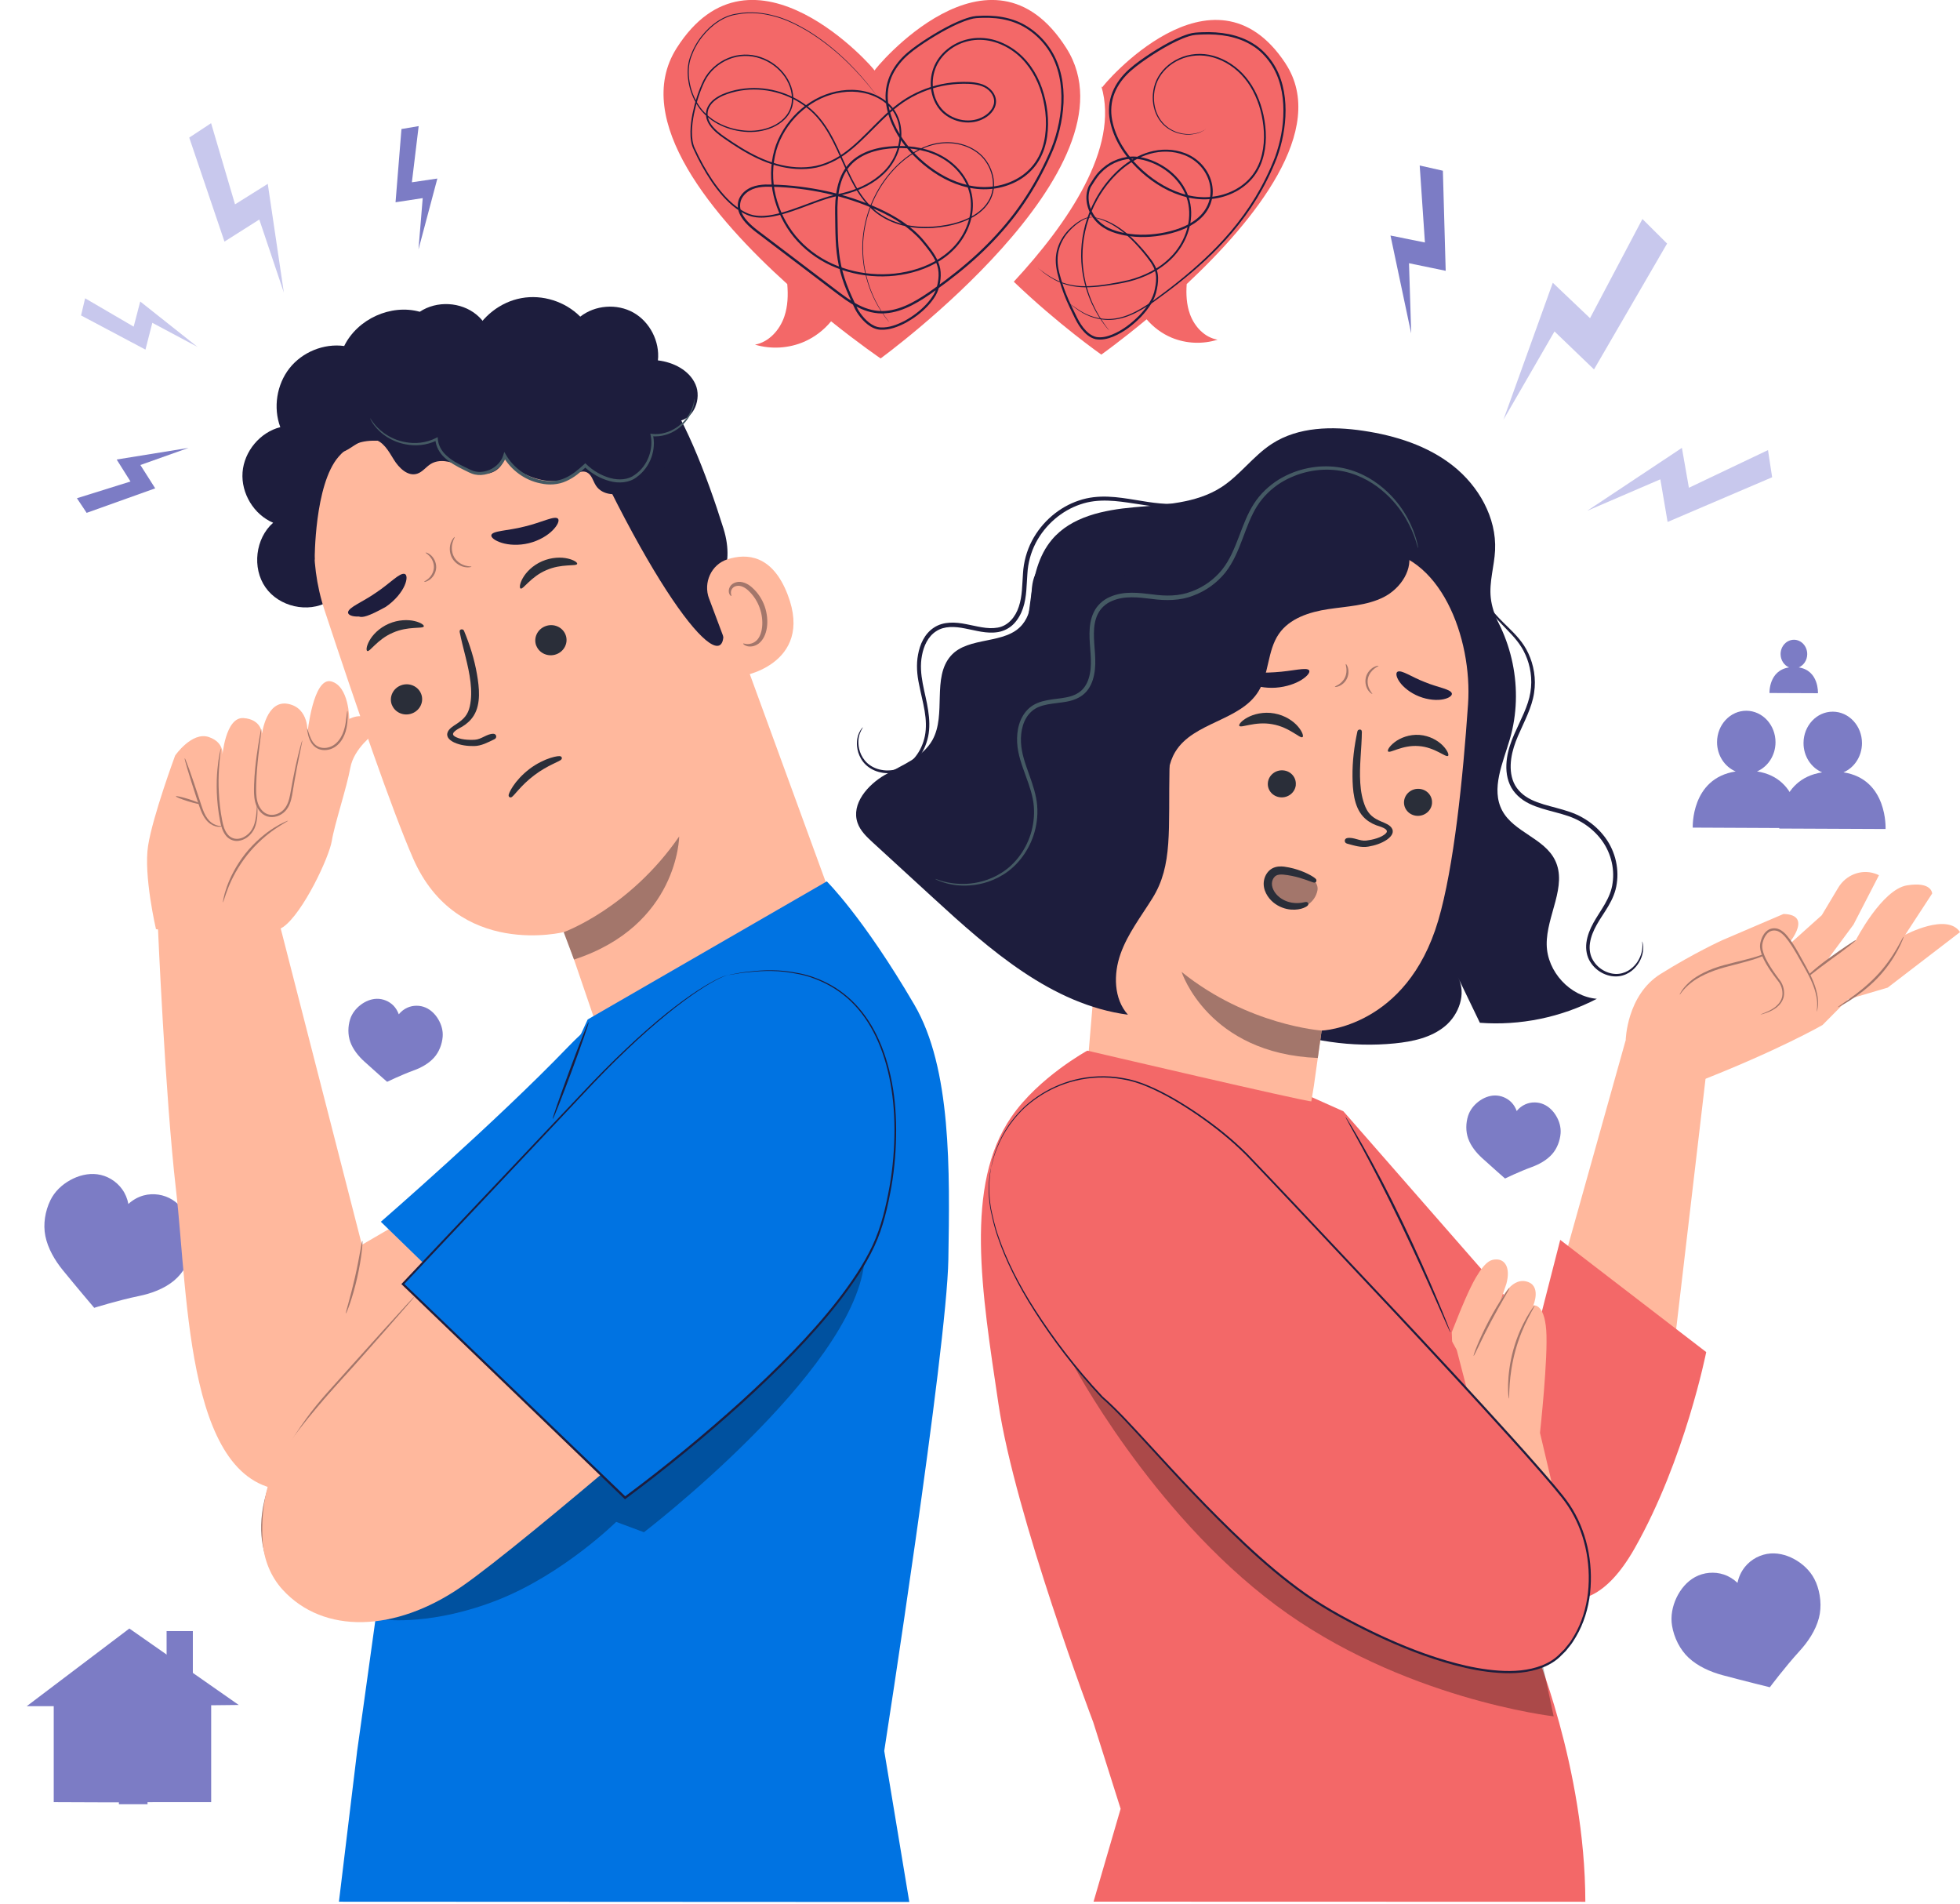 <svg xmlns="http://www.w3.org/2000/svg" width="104" height="101" viewBox="0 0 104 101" fill="none"><g clip-path="url(#clip0_310_3083)"><path d="M87.149 11.618L84.369 16.879L82.393 15L79.773 22.269L82.483 17.582L84.58 19.597L88.458 12.921L87.149 11.618Z" fill="#C8C8ED"></path><path d="M93.812 23.877L89.615 25.876L89.244 23.759L84.215 27.1L88.1 25.427L88.485 27.689L94.032 25.318L93.812 23.877Z" fill="#C8C8ED"></path><path d="M75.331 8.779L75.608 12.863L73.781 12.495L74.879 17.686L74.764 13.964L76.71 14.366L76.561 9.057L75.331 8.779Z" fill="#7C7CC5"></path><path d="M11.201 6.535L12.471 10.841L14.208 9.753L15.061 15.518L13.759 11.646L11.911 12.816L10.041 7.299L11.201 6.535Z" fill="#C8C8ED"></path><path d="M4.516 15.824L7.093 17.328L7.441 15.995L10.476 18.401L8.083 17.124L7.718 18.547L4.301 16.733L4.516 15.824Z" fill="#C8C8ED"></path><path d="M22.215 6.69L21.855 9.67L23.207 9.471L22.205 13.233L22.43 10.51L20.988 10.73L21.302 6.845L22.215 6.69Z" fill="#7C7CC5"></path><path d="M4.082 26.431L6.924 25.543L6.191 24.377L10.002 23.761L7.449 24.668L8.235 25.906L4.598 27.206L4.082 26.431Z" fill="#7C7CC5"></path><path d="M10.211 66.294C10.325 65.796 10.252 65.267 10.062 64.795C9.874 64.332 9.567 63.909 9.145 63.645C8.698 63.365 8.134 63.279 7.625 63.416C7.323 63.497 7.043 63.657 6.812 63.869C6.759 63.587 6.647 63.316 6.479 63.085C6.17 62.655 5.682 62.361 5.159 62.294C4.669 62.231 4.164 62.361 3.729 62.602C3.284 62.847 2.897 63.212 2.675 63.67C2.395 64.244 2.28 64.941 2.406 65.567C2.539 66.229 2.908 66.858 3.332 67.379C4.045 68.256 4.999 69.378 4.999 69.378C4.999 69.378 6.278 68.977 7.38 68.751C8.036 68.617 8.716 68.364 9.232 67.936C9.723 67.529 10.066 66.916 10.211 66.294Z" fill="#7C7CC5"></path><path d="M96.351 83.931C96.156 83.46 95.792 83.073 95.363 82.802C94.944 82.537 94.449 82.377 93.954 82.409C93.429 82.446 92.922 82.708 92.59 83.12C92.391 83.365 92.255 83.659 92.194 83.969C91.987 83.772 91.74 83.617 91.469 83.527C90.969 83.36 90.403 83.411 89.94 83.663C89.505 83.901 89.172 84.304 88.957 84.755C88.739 85.215 88.636 85.741 88.721 86.243C88.826 86.872 89.136 87.506 89.601 87.941C90.092 88.399 90.756 88.692 91.403 88.866C92.489 89.157 93.91 89.507 93.91 89.507C93.91 89.507 94.717 88.429 95.48 87.594C95.934 87.099 96.34 86.493 96.512 85.84C96.674 85.222 96.599 84.519 96.354 83.929L96.351 83.931Z" fill="#7C7CC5"></path><path d="M82.807 60.124C82.832 59.805 82.741 59.483 82.578 59.208C82.42 58.937 82.191 58.706 81.904 58.581C81.602 58.449 81.244 58.449 80.941 58.581C80.76 58.66 80.602 58.784 80.478 58.937C80.419 58.768 80.325 58.611 80.201 58.481C79.969 58.243 79.639 58.107 79.309 58.114C79 58.12 78.7 58.248 78.452 58.437C78.2 58.629 77.994 58.893 77.897 59.199C77.776 59.58 77.769 60.022 77.904 60.399C78.046 60.797 78.333 61.153 78.645 61.436C79.167 61.914 79.859 62.518 79.859 62.518C79.859 62.518 80.616 62.151 81.278 61.91C81.672 61.766 82.071 61.547 82.351 61.232C82.617 60.936 82.775 60.522 82.807 60.124Z" fill="#7C7CC5"></path><path d="M23.489 54.995C23.514 54.676 23.422 54.354 23.259 54.079C23.101 53.808 22.872 53.577 22.586 53.452C22.283 53.32 21.926 53.32 21.623 53.452C21.442 53.531 21.284 53.656 21.16 53.808C21.1 53.639 21.006 53.482 20.883 53.352C20.651 53.114 20.321 52.978 19.991 52.985C19.682 52.992 19.381 53.119 19.134 53.309C18.882 53.501 18.675 53.764 18.579 54.07C18.458 54.451 18.451 54.893 18.586 55.27C18.728 55.668 19.015 56.025 19.326 56.307C19.849 56.786 20.541 57.389 20.541 57.389C20.541 57.389 21.297 57.022 21.96 56.781C22.354 56.638 22.753 56.418 23.033 56.103C23.299 55.807 23.457 55.393 23.489 54.995Z" fill="#7C7CC5"></path><path d="M6.864 86.391L1.418 90.511H2.851V95.6L5.883 95.612L8.274 95.6H11.205V90.462L12.667 90.446L6.864 86.391Z" fill="#7C7CC5"></path><path d="M10.233 86.527H8.84V89.505H10.233V86.527Z" fill="#7C7CC5"></path><path d="M7.828 92.949H6.309V95.712H7.828V92.949Z" fill="#7C7CC5"></path><path d="M93.225 40.925C93.798 40.682 94.206 40.085 94.211 39.382C94.215 38.461 93.523 37.709 92.666 37.704C91.811 37.7 91.112 38.445 91.109 39.365C91.107 40.076 91.517 40.679 92.097 40.925C89.711 41.288 89.819 43.904 89.819 43.904L95.462 43.93C95.462 43.93 95.591 41.283 93.225 40.922V40.925Z" fill="#7C7CC5"></path><path d="M97.813 40.973C98.386 40.73 98.794 40.133 98.799 39.43C98.803 38.51 98.111 37.758 97.254 37.753C96.399 37.748 95.7 38.493 95.697 39.414C95.695 40.124 96.105 40.728 96.685 40.973C94.299 41.337 94.407 43.953 94.407 43.953L100.05 43.978C100.05 43.978 100.178 41.332 97.813 40.971V40.973Z" fill="#7C7CC5"></path><path d="M95.445 35.405C95.706 35.294 95.892 35.023 95.894 34.702C95.894 34.281 95.58 33.94 95.191 33.938C94.801 33.938 94.482 34.276 94.48 34.695C94.48 35.019 94.666 35.294 94.929 35.405C93.843 35.569 93.891 36.763 93.891 36.763L96.463 36.774C96.463 36.774 96.522 35.569 95.443 35.405H95.445Z" fill="#7C7CC5"></path><path d="M56.584 2.556C52.553 -3.806 46.366 3.701 46.405 3.741C46.444 3.701 39.935 -3.808 35.901 2.556C33.478 6.38 37.877 11.551 41.773 15.07C41.823 15.653 41.805 16.243 41.617 16.793C41.374 17.508 40.799 18.149 40.061 18.283C40.92 18.54 41.869 18.482 42.692 18.119C43.235 17.878 43.719 17.506 44.099 17.045C45.624 18.265 46.726 19.014 46.726 19.014C46.726 19.014 60.616 8.918 56.584 2.556Z" fill="#F36868"></path><path d="M47.159 17.064C47.159 17.064 47.127 17.025 47.065 16.948C47.001 16.872 46.914 16.752 46.802 16.587C46.584 16.259 46.279 15.748 46.045 15.007C45.814 14.274 45.651 13.3 45.837 12.178C46.018 11.068 46.547 9.8 47.599 8.766C48.122 8.259 48.787 7.803 49.584 7.62C49.981 7.53 50.407 7.516 50.827 7.597C51.244 7.678 51.661 7.859 52 8.153C52.342 8.449 52.587 8.863 52.692 9.323C52.8 9.781 52.747 10.297 52.484 10.718C52.229 11.142 51.81 11.449 51.354 11.655C50.895 11.866 50.393 11.986 49.88 12.055C48.86 12.187 47.723 12.083 46.767 11.484C46.291 11.19 45.896 10.76 45.578 10.283C45.257 9.804 45.009 9.272 44.766 8.736C44.523 8.199 44.289 7.646 43.987 7.123C43.687 6.603 43.318 6.103 42.83 5.728C41.871 4.962 40.553 4.594 39.281 4.81C38.965 4.863 38.651 4.953 38.353 5.08C38.064 5.214 37.778 5.406 37.631 5.696C37.558 5.837 37.532 6.001 37.551 6.161C37.574 6.32 37.643 6.471 37.736 6.605C37.929 6.873 38.197 7.084 38.477 7.276C39.036 7.662 39.616 8.035 40.244 8.328C40.87 8.622 41.548 8.828 42.25 8.87C42.6 8.891 42.956 8.87 43.302 8.798C43.648 8.724 43.98 8.592 44.296 8.423C44.929 8.079 45.468 7.574 45.99 7.054C46.515 6.533 47.026 5.98 47.634 5.524C48.236 5.062 48.94 4.726 49.685 4.53C50.059 4.433 50.441 4.372 50.831 4.352C51.218 4.335 51.613 4.331 52 4.435C52.38 4.532 52.759 4.821 52.839 5.247C52.878 5.457 52.818 5.677 52.704 5.848C52.589 6.022 52.433 6.163 52.255 6.262C51.542 6.684 50.579 6.519 49.983 5.946C49.387 5.353 49.238 4.4 49.529 3.616C49.823 2.818 50.572 2.246 51.393 2.073C51.805 1.983 52.236 1.994 52.649 2.091C53.059 2.193 53.451 2.376 53.799 2.621C54.501 3.112 55.005 3.859 55.289 4.673C55.569 5.49 55.686 6.373 55.562 7.246C55.498 7.681 55.365 8.109 55.14 8.493C54.918 8.877 54.602 9.205 54.233 9.453C53.492 9.945 52.566 10.13 51.684 10.003C50.797 9.878 49.967 9.474 49.252 8.932C48.537 8.389 47.906 7.708 47.478 6.894C47.267 6.487 47.106 6.05 47.031 5.594C46.948 5.136 46.987 4.655 47.139 4.213C47.29 3.769 47.563 3.375 47.883 3.04C48.211 2.707 48.592 2.441 48.974 2.182C49.36 1.927 49.756 1.686 50.164 1.467C50.574 1.249 50.996 1.048 51.45 0.916L51.622 0.874L51.801 0.849C51.917 0.842 52.034 0.835 52.151 0.833C52.385 0.826 52.621 0.837 52.855 0.858C53.323 0.907 53.79 1.025 54.217 1.238C55.067 1.668 55.752 2.422 56.105 3.32C56.46 4.22 56.504 5.219 56.362 6.172C56.291 6.651 56.176 7.123 56.018 7.581C55.94 7.81 55.846 8.037 55.745 8.254C55.647 8.474 55.548 8.696 55.436 8.911C55.005 9.779 54.496 10.612 53.909 11.389C53.32 12.164 52.656 12.886 51.938 13.554C51.218 14.221 50.446 14.829 49.646 15.4C49.247 15.69 48.835 15.965 48.392 16.192C47.952 16.418 47.469 16.59 46.967 16.622C46.462 16.659 45.954 16.529 45.509 16.296C45.06 16.069 44.661 15.764 44.264 15.463C43.471 14.861 42.683 14.26 41.894 13.663C41.5 13.365 41.108 13.066 40.714 12.768C40.329 12.463 39.909 12.196 39.568 11.822C39.401 11.634 39.252 11.421 39.181 11.167C39.114 10.915 39.146 10.63 39.291 10.408C39.43 10.186 39.646 10.026 39.88 9.929C40.116 9.832 40.368 9.797 40.613 9.788C41.594 9.784 42.564 9.888 43.517 10.07C44.468 10.255 45.399 10.535 46.288 10.91C47.173 11.283 48.035 11.755 48.725 12.439C48.897 12.608 49.055 12.796 49.201 12.983C49.35 13.17 49.497 13.362 49.621 13.573C49.745 13.781 49.846 14.01 49.889 14.255C49.933 14.498 49.921 14.748 49.88 14.986C49.841 15.222 49.768 15.465 49.646 15.676C49.522 15.884 49.373 16.076 49.208 16.25C48.878 16.597 48.493 16.883 48.078 17.115C47.661 17.332 47.205 17.517 46.715 17.492C46.467 17.478 46.236 17.365 46.047 17.219C45.857 17.073 45.697 16.893 45.557 16.701C45.488 16.604 45.424 16.504 45.369 16.395L45.22 16.076C45.122 15.866 45.023 15.653 44.934 15.438C44.752 15.005 44.608 14.561 44.51 14.103C44.31 13.187 44.328 12.252 44.312 11.338C44.303 10.878 44.326 10.413 44.427 9.959C44.526 9.508 44.711 9.066 45.021 8.717C45.328 8.365 45.74 8.129 46.169 7.981C46.6 7.833 47.051 7.769 47.498 7.75C48.392 7.713 49.311 7.868 50.084 8.331C50.847 8.786 51.459 9.557 51.59 10.454C51.725 11.347 51.416 12.257 50.875 12.941C50.327 13.633 49.55 14.093 48.738 14.357C47.922 14.623 47.061 14.711 46.222 14.639C45.383 14.568 44.558 14.339 43.817 13.95C43.079 13.561 42.428 13.013 41.94 12.342C41.456 11.671 41.129 10.894 40.987 10.089C40.849 9.284 40.904 8.449 41.175 7.688C41.734 6.177 43.102 5.013 44.647 4.803C45.41 4.692 46.217 4.83 46.859 5.256C47.175 5.471 47.448 5.76 47.611 6.112C47.78 6.459 47.84 6.848 47.826 7.225C47.792 7.984 47.441 8.705 46.909 9.212C46.378 9.726 45.706 10.054 45.023 10.255C44.679 10.362 44.326 10.408 43.996 10.51C43.661 10.609 43.334 10.73 43.008 10.852C42.357 11.095 41.711 11.345 41.037 11.479C40.7 11.544 40.354 11.572 40.013 11.512C39.669 11.451 39.366 11.278 39.093 11.084C38.546 10.686 38.119 10.161 37.748 9.622C37.381 9.078 37.069 8.506 36.804 7.921C36.657 7.625 36.634 7.29 36.636 6.973C36.643 6.653 36.684 6.339 36.746 6.031C36.872 5.418 37.058 4.824 37.324 4.273C37.601 3.72 38.09 3.301 38.637 3.077C39.187 2.85 39.811 2.839 40.356 3.028C40.904 3.211 41.381 3.572 41.7 4.037C42.016 4.497 42.181 5.08 42.046 5.622C41.975 5.888 41.837 6.135 41.645 6.323C41.457 6.515 41.227 6.658 40.989 6.764C40.508 6.973 39.983 7.037 39.483 6.989C38.983 6.94 38.5 6.799 38.074 6.568C37.647 6.336 37.28 6.01 37.024 5.617C36.769 5.224 36.604 4.784 36.531 4.34C36.46 3.898 36.471 3.442 36.613 3.033C36.758 2.628 36.959 2.256 37.212 1.934C37.711 1.296 38.392 0.812 39.126 0.719C39.845 0.585 40.549 0.676 41.168 0.854C41.794 1.027 42.332 1.316 42.818 1.594C43.778 2.177 44.498 2.813 45.044 3.352C45.589 3.896 45.963 4.349 46.208 4.659C46.449 4.972 46.563 5.138 46.563 5.138C46.563 5.138 46.531 5.099 46.472 5.02C46.41 4.941 46.323 4.821 46.199 4.666C45.951 4.361 45.573 3.91 45.028 3.371C44.48 2.834 43.76 2.205 42.8 1.624C42.316 1.349 41.777 1.062 41.156 0.891C40.542 0.715 39.845 0.627 39.135 0.763C38.413 0.856 37.746 1.335 37.253 1.964C37.005 2.281 36.806 2.651 36.666 3.049C36.529 3.449 36.517 3.893 36.588 4.328C36.659 4.763 36.822 5.196 37.074 5.58C37.324 5.964 37.686 6.283 38.103 6.51C38.523 6.737 38.997 6.876 39.488 6.922C39.978 6.97 40.492 6.906 40.962 6.702C41.425 6.503 41.853 6.124 41.977 5.603C42.105 5.087 41.947 4.523 41.64 4.076C41.331 3.625 40.865 3.276 40.331 3.098C39.802 2.913 39.199 2.924 38.665 3.146C38.133 3.366 37.659 3.771 37.393 4.308C37.134 4.849 36.95 5.441 36.824 6.047C36.765 6.35 36.721 6.66 36.717 6.975C36.717 7.285 36.739 7.607 36.877 7.886C37.141 8.465 37.452 9.034 37.817 9.573C38.186 10.107 38.608 10.626 39.144 11.012C39.41 11.202 39.705 11.37 40.029 11.424C40.352 11.479 40.691 11.454 41.021 11.389C41.684 11.257 42.328 11.007 42.978 10.764C43.304 10.642 43.634 10.521 43.973 10.42C44.315 10.316 44.665 10.269 45 10.163C45.672 9.962 46.33 9.64 46.847 9.14C47.365 8.648 47.7 7.949 47.734 7.216C47.748 6.852 47.689 6.48 47.528 6.151C47.375 5.818 47.113 5.541 46.811 5.335C46.194 4.925 45.408 4.789 44.665 4.898C43.162 5.101 41.821 6.244 41.276 7.718C41.014 8.46 40.957 9.277 41.094 10.066C41.236 10.855 41.557 11.616 42.032 12.273C42.509 12.93 43.148 13.466 43.872 13.848C44.599 14.23 45.41 14.454 46.236 14.526C47.063 14.598 47.911 14.51 48.711 14.248C49.506 13.989 50.265 13.538 50.797 12.867C51.319 12.203 51.62 11.322 51.487 10.466C51.363 9.608 50.774 8.865 50.033 8.423C49.284 7.974 48.386 7.822 47.51 7.859C47.07 7.877 46.63 7.942 46.213 8.085C45.798 8.227 45.404 8.456 45.112 8.789C44.819 9.12 44.642 9.543 44.546 9.98C44.45 10.42 44.427 10.875 44.436 11.331C44.455 12.247 44.436 13.173 44.631 14.073C44.727 14.521 44.872 14.961 45.048 15.387C45.138 15.6 45.234 15.81 45.332 16.02C45.431 16.236 45.52 16.442 45.658 16.624C45.791 16.809 45.944 16.981 46.123 17.119C46.3 17.258 46.508 17.358 46.728 17.369C47.178 17.395 47.622 17.217 48.028 17.006C48.431 16.782 48.809 16.499 49.128 16.164C49.288 15.995 49.431 15.81 49.547 15.613C49.662 15.412 49.729 15.195 49.768 14.961C49.809 14.732 49.818 14.498 49.777 14.272C49.736 14.045 49.642 13.83 49.522 13.631C49.403 13.43 49.259 13.242 49.112 13.055C48.965 12.867 48.814 12.689 48.645 12.523C47.971 11.856 47.123 11.389 46.245 11.019C45.364 10.646 44.441 10.371 43.496 10.186C42.554 10.003 41.585 9.901 40.62 9.906C40.382 9.915 40.143 9.95 39.928 10.038C39.712 10.128 39.517 10.274 39.394 10.471C39.27 10.665 39.24 10.91 39.3 11.132C39.362 11.357 39.499 11.558 39.66 11.736C39.983 12.092 40.402 12.363 40.79 12.666C41.181 12.964 41.576 13.263 41.97 13.561C42.758 14.161 43.547 14.76 44.34 15.361C44.736 15.662 45.131 15.96 45.566 16.183C45.999 16.407 46.481 16.532 46.962 16.495C47.443 16.462 47.911 16.298 48.342 16.078C48.775 15.856 49.183 15.583 49.58 15.296C50.377 14.727 51.145 14.121 51.86 13.46C52.573 12.798 53.233 12.081 53.818 11.31C54.4 10.538 54.906 9.712 55.333 8.851C55.443 8.638 55.541 8.419 55.64 8.199C55.741 7.981 55.832 7.759 55.908 7.535C56.064 7.084 56.178 6.619 56.247 6.149C56.385 5.212 56.343 4.231 55.997 3.357C55.658 2.487 54.989 1.754 54.166 1.337C53.754 1.134 53.302 1.016 52.843 0.969C52.614 0.948 52.385 0.939 52.154 0.946C51.92 0.953 51.695 0.955 51.48 1.025C51.042 1.15 50.625 1.351 50.219 1.566C49.813 1.784 49.422 2.022 49.039 2.274C48.658 2.529 48.282 2.795 47.966 3.116C47.654 3.44 47.391 3.819 47.246 4.245C47.102 4.668 47.065 5.129 47.143 5.568C47.217 6.01 47.372 6.438 47.579 6.836C47.996 7.63 48.617 8.301 49.318 8.835C50.022 9.367 50.836 9.763 51.697 9.885C52.555 10.01 53.456 9.83 54.171 9.353C54.526 9.115 54.831 8.8 55.044 8.43C55.262 8.062 55.39 7.646 55.452 7.223C55.573 6.376 55.459 5.501 55.186 4.703C54.906 3.907 54.418 3.181 53.737 2.704C53.398 2.466 53.02 2.288 52.623 2.191C52.227 2.096 51.81 2.084 51.416 2.172C50.627 2.339 49.907 2.892 49.63 3.648C49.35 4.396 49.495 5.309 50.056 5.867C50.616 6.411 51.537 6.566 52.204 6.17C52.529 5.987 52.809 5.633 52.74 5.261C52.708 5.078 52.603 4.914 52.465 4.789C52.328 4.662 52.154 4.581 51.972 4.53C51.608 4.433 51.216 4.433 50.836 4.451C50.455 4.472 50.077 4.53 49.71 4.627C48.977 4.819 48.285 5.15 47.691 5.603C47.093 6.052 46.582 6.603 46.054 7.123C45.529 7.644 44.984 8.155 44.338 8.506C44.014 8.678 43.673 8.814 43.318 8.891C42.962 8.965 42.6 8.985 42.243 8.962C41.525 8.918 40.838 8.708 40.205 8.412C39.57 8.116 38.986 7.738 38.426 7.35C38.145 7.155 37.87 6.943 37.666 6.658C37.565 6.517 37.491 6.35 37.466 6.175C37.443 5.999 37.473 5.816 37.556 5.659C37.718 5.342 38.021 5.145 38.321 5.006C38.628 4.872 38.947 4.782 39.27 4.729C40.567 4.511 41.906 4.884 42.882 5.666C43.38 6.05 43.755 6.559 44.058 7.084C44.363 7.611 44.594 8.166 44.837 8.703C45.078 9.24 45.323 9.767 45.64 10.242C45.954 10.713 46.339 11.135 46.806 11.421C47.741 12.009 48.862 12.116 49.873 11.986C50.382 11.919 50.877 11.801 51.328 11.595C51.778 11.394 52.186 11.093 52.433 10.683C52.688 10.279 52.74 9.779 52.637 9.335C52.536 8.888 52.296 8.481 51.966 8.194C51.292 7.616 50.37 7.493 49.598 7.669C48.812 7.847 48.154 8.296 47.634 8.796C46.589 9.818 46.059 11.077 45.876 12.18C45.688 13.295 45.846 14.265 46.073 14.996C46.302 15.731 46.602 16.245 46.815 16.576C46.925 16.74 47.013 16.86 47.074 16.939C47.134 17.018 47.164 17.059 47.164 17.059L47.159 17.064Z" fill="#1D1D3D"></path><path d="M68.208 3.361C64.362 -2.471 58.448 4.604 58.485 4.638C58.485 4.638 58.471 4.613 58.439 4.576C59.408 7.84 56.669 11.84 53.793 14.945C56.172 17.226 58.437 18.811 58.437 18.811C58.437 18.811 59.447 18.096 60.841 16.939C61.201 17.358 61.655 17.698 62.164 17.911C62.931 18.232 63.814 18.271 64.607 18.019C63.919 17.908 63.376 17.323 63.14 16.664C62.957 16.157 62.929 15.611 62.968 15.07C66.523 11.741 70.518 6.869 68.208 3.364V3.361Z" fill="#F36868"></path><path d="M55.086 14.221C55.086 14.221 55.111 14.237 55.159 14.274C55.21 14.313 55.279 14.366 55.366 14.436C55.553 14.568 55.831 14.769 56.237 14.935C56.64 15.104 57.176 15.211 57.802 15.178C58.425 15.148 59.141 15.03 59.911 14.852C60.672 14.649 61.499 14.278 62.152 13.598C62.478 13.263 62.746 12.842 62.916 12.37C63.085 11.898 63.154 11.366 63.058 10.843C62.872 9.786 61.967 8.884 60.86 8.541C60.585 8.453 60.294 8.407 60 8.423C59.707 8.442 59.416 8.516 59.143 8.643C58.87 8.768 58.623 8.951 58.412 9.173C58.199 9.39 58.045 9.666 57.871 9.934L57.875 9.927C57.646 10.441 57.779 11.095 58.146 11.549C58.327 11.78 58.568 11.967 58.834 12.099C59.102 12.226 59.4 12.31 59.698 12.368C60.417 12.504 61.153 12.467 61.852 12.321C62.544 12.171 63.232 11.912 63.711 11.417C63.949 11.174 64.117 10.866 64.19 10.54C64.266 10.214 64.24 9.871 64.135 9.559C63.926 8.93 63.418 8.444 62.831 8.224C62.244 7.995 61.598 7.998 61.025 8.157C60.447 8.319 59.938 8.631 59.507 8.999C58.648 9.744 58.084 10.688 57.77 11.604C57.454 12.525 57.389 13.422 57.47 14.191C57.548 14.961 57.761 15.602 57.978 16.099C58.201 16.597 58.435 16.953 58.6 17.186C58.682 17.305 58.749 17.39 58.794 17.448C58.84 17.506 58.861 17.538 58.861 17.538C58.861 17.538 58.753 17.432 58.581 17.2C58.409 16.971 58.169 16.617 57.937 16.12C57.71 15.623 57.49 14.977 57.403 14.2C57.316 13.425 57.373 12.513 57.69 11.579C58.004 10.649 58.57 9.689 59.443 8.925C59.881 8.55 60.401 8.227 60.997 8.058C61.591 7.891 62.258 7.886 62.872 8.122C63.484 8.351 64.025 8.86 64.245 9.524C64.355 9.853 64.385 10.221 64.305 10.568C64.229 10.915 64.048 11.243 63.796 11.5C63.287 12.021 62.581 12.284 61.877 12.439C61.167 12.59 60.415 12.627 59.677 12.488C59.37 12.425 59.067 12.345 58.783 12.208C58.501 12.069 58.247 11.873 58.054 11.625C57.664 11.139 57.52 10.447 57.77 9.878V9.874L57.775 9.869C57.946 9.605 58.102 9.321 58.331 9.089C58.554 8.858 58.813 8.666 59.099 8.537C59.384 8.405 59.691 8.326 59.998 8.308C60.305 8.289 60.612 8.34 60.899 8.432C61.467 8.615 61.987 8.93 62.386 9.346C62.787 9.758 63.069 10.279 63.163 10.825C63.262 11.368 63.186 11.919 63.012 12.402C62.838 12.888 62.558 13.318 62.223 13.663C61.55 14.357 60.706 14.727 59.934 14.929C59.544 15.028 59.168 15.081 58.815 15.139C58.46 15.192 58.123 15.229 57.809 15.239C57.176 15.266 56.631 15.151 56.225 14.973C55.817 14.799 55.54 14.588 55.356 14.45C55.272 14.378 55.205 14.32 55.157 14.278C55.113 14.239 55.09 14.218 55.093 14.218L55.086 14.221Z" fill="#1D1D3D"></path><path d="M63.977 6.852C63.977 6.852 63.936 6.882 63.853 6.936C63.766 6.982 63.636 7.054 63.445 7.095C63.257 7.139 63.014 7.167 62.737 7.118C62.46 7.072 62.141 6.959 61.852 6.725C61.563 6.494 61.325 6.128 61.224 5.686C61.121 5.247 61.146 4.729 61.366 4.245C61.589 3.764 62.013 3.343 62.556 3.098C63.095 2.845 63.759 2.781 64.397 2.963C65.031 3.142 65.639 3.533 66.102 4.09C66.567 4.645 66.881 5.353 67.044 6.114C67.204 6.871 67.239 7.708 66.977 8.506C66.849 8.904 66.631 9.281 66.333 9.591C66.035 9.901 65.666 10.147 65.261 10.311C64.857 10.48 64.415 10.565 63.968 10.575C63.521 10.582 63.069 10.505 62.636 10.364C61.767 10.082 60.972 9.552 60.301 8.884C59.634 8.217 59.079 7.366 58.893 6.385C58.799 5.897 58.836 5.374 59.024 4.904C59.207 4.433 59.526 4.021 59.899 3.683C60.278 3.348 60.688 3.068 61.103 2.797C61.518 2.531 61.942 2.283 62.382 2.073C62.602 1.969 62.829 1.876 63.062 1.804L63.241 1.758L63.427 1.73C63.546 1.723 63.668 1.712 63.787 1.71C64.266 1.689 64.745 1.719 65.21 1.811C65.673 1.909 66.125 2.073 66.519 2.327C66.92 2.573 67.248 2.917 67.509 3.294C68.034 4.06 68.213 4.988 68.213 5.858C68.213 6.734 68.039 7.581 67.759 8.361C67.461 9.131 67.101 9.848 66.7 10.51C65.895 11.833 64.926 12.914 63.966 13.802C63.005 14.693 62.061 15.408 61.217 16.014C60.791 16.312 60.374 16.564 59.959 16.731C59.547 16.902 59.139 16.981 58.77 16.971C58.029 16.951 57.504 16.654 57.195 16.437C56.879 16.22 56.723 16.088 56.723 16.088C56.723 16.088 56.766 16.113 56.846 16.171C56.927 16.226 57.046 16.312 57.209 16.416C57.523 16.627 58.043 16.909 58.772 16.923C59.132 16.927 59.533 16.846 59.938 16.675C60.346 16.506 60.759 16.254 61.178 15.956C62.015 15.347 62.955 14.628 63.906 13.737C64.857 12.849 65.818 11.771 66.613 10.457C67.009 9.8 67.365 9.085 67.658 8.324C67.931 7.558 68.105 6.721 68.1 5.858C68.1 5.004 67.922 4.099 67.413 3.359C67.161 2.994 66.844 2.66 66.457 2.424C66.074 2.179 65.639 2.022 65.187 1.927C64.733 1.837 64.263 1.809 63.791 1.83C63.672 1.832 63.555 1.844 63.436 1.851L63.267 1.876L63.097 1.92C62.872 1.99 62.65 2.08 62.434 2.184C62.001 2.392 61.58 2.637 61.169 2.901C60.761 3.169 60.351 3.449 59.982 3.776C59.617 4.104 59.313 4.5 59.136 4.951C58.957 5.4 58.921 5.897 59.012 6.367C59.191 7.315 59.732 8.148 60.385 8.803C61.045 9.457 61.827 9.98 62.675 10.255C63.097 10.394 63.537 10.468 63.97 10.461C64.403 10.452 64.832 10.369 65.224 10.207C65.616 10.05 65.973 9.814 66.26 9.515C66.546 9.217 66.755 8.856 66.881 8.472C67.135 7.701 67.106 6.88 66.95 6.135C66.792 5.388 66.484 4.694 66.033 4.15C65.584 3.607 64.992 3.223 64.376 3.047C63.757 2.866 63.115 2.926 62.588 3.167C62.059 3.403 61.646 3.81 61.428 4.275C61.213 4.743 61.185 5.247 61.282 5.675C61.378 6.105 61.605 6.464 61.884 6.69C62.162 6.922 62.473 7.037 62.746 7.086C63.019 7.137 63.26 7.114 63.445 7.074C63.819 6.989 63.977 6.843 63.982 6.855L63.977 6.852Z" fill="#1D1D3D"></path><path d="M58.018 11.528C58.018 11.528 57.954 11.521 57.839 11.537C57.722 11.551 57.555 11.609 57.365 11.727C57.175 11.845 56.955 12.018 56.739 12.252C56.526 12.488 56.318 12.796 56.203 13.182C56.084 13.566 56.088 14.015 56.208 14.475C56.327 14.935 56.487 15.424 56.703 15.912C56.81 16.157 56.934 16.402 57.058 16.657C57.179 16.911 57.308 17.163 57.486 17.388C57.663 17.608 57.888 17.811 58.163 17.876C58.44 17.927 58.74 17.86 59.017 17.746C59.579 17.515 60.058 17.133 60.462 16.724C60.851 16.305 61.197 15.84 61.282 15.313C61.337 15.053 61.367 14.792 61.328 14.549C61.291 14.306 61.177 14.089 61.046 13.895C60.773 13.511 60.478 13.17 60.203 12.879C59.646 12.291 59.091 11.928 58.678 11.75C58.266 11.565 58.011 11.544 58.016 11.528C58.016 11.528 58.273 11.533 58.697 11.706C59.121 11.873 59.691 12.231 60.262 12.819C60.546 13.113 60.842 13.446 61.126 13.839C61.264 14.038 61.39 14.269 61.431 14.533C61.472 14.797 61.443 15.07 61.388 15.336C61.339 15.602 61.236 15.882 61.08 16.12C60.929 16.363 60.746 16.592 60.544 16.807C60.132 17.228 59.646 17.617 59.061 17.86C58.77 17.978 58.454 18.052 58.135 17.994C57.819 17.918 57.578 17.695 57.392 17.462C57.207 17.228 57.072 16.962 56.952 16.708C56.831 16.453 56.707 16.206 56.599 15.958C56.384 15.458 56.228 14.97 56.109 14.501C56.054 14.265 56.02 14.031 56.02 13.802C56.02 13.575 56.056 13.355 56.12 13.159C56.244 12.761 56.464 12.446 56.689 12.208C56.916 11.972 57.14 11.803 57.34 11.688C57.539 11.572 57.713 11.521 57.835 11.514C57.956 11.505 58.018 11.528 58.018 11.528Z" fill="#1D1D3D"></path><path d="M101.089 49.595L102.522 47.402C102.522 47.402 102.522 46.75 101.188 46.967C99.854 47.185 98.472 49.875 98.472 49.875L96.826 51.106L98.35 49.047L99.7 46.431C99.7 46.431 99.615 46.382 99.471 46.336C98.737 46.097 97.94 46.424 97.541 47.088L96.665 48.552L94.66 50.35C94.784 50.239 96.322 48.529 94.635 48.485L91.389 49.875C91.389 49.875 89.922 50.537 88.114 51.666C86.305 52.795 86.262 55.187 86.262 55.187L90.05 57.403C94.346 55.733 96.704 54.377 96.704 54.377L98.059 53.012L100.163 52.392L104.002 49.447C103.312 48.404 101.091 49.591 101.091 49.591L101.089 49.595Z" fill="#FFB89D"></path><path d="M97.512 53.436C97.503 53.42 97.746 53.26 98.131 52.989C98.514 52.716 99.032 52.325 99.529 51.812C100.026 51.298 100.391 50.757 100.629 50.352C100.865 49.945 100.989 49.679 101.01 49.688C101.017 49.69 100.994 49.762 100.943 49.885C100.895 50.01 100.813 50.183 100.703 50.394C100.48 50.812 100.12 51.372 99.614 51.895C99.107 52.418 98.573 52.804 98.177 53.059C97.977 53.186 97.814 53.285 97.698 53.348C97.581 53.41 97.517 53.443 97.512 53.436Z" fill="#A3766B"></path><path d="M86.259 55.187L82.516 68.538L88.525 74.041L90.538 56.885L86.259 55.187Z" fill="#FFB89D"></path><path d="M95.688 52.008C95.688 52.008 95.809 51.849 96.045 51.634C96.281 51.418 96.623 51.139 97.015 50.854C97.406 50.567 97.769 50.322 98.032 50.144C98.296 49.968 98.461 49.861 98.472 49.875C98.495 49.905 97.872 50.387 97.086 50.951C96.696 51.236 96.348 51.502 96.1 51.698C95.853 51.895 95.699 52.02 95.688 52.006V52.008Z" fill="#A3766B"></path><path d="M94.18 50.361C94.18 50.361 94.12 50.417 93.994 50.491C93.87 50.567 93.68 50.662 93.439 50.757C92.956 50.958 92.254 51.113 91.498 51.319C90.742 51.525 90.095 51.835 89.701 52.161C89.302 52.483 89.147 52.774 89.126 52.76C89.119 52.758 89.153 52.682 89.234 52.559C89.314 52.436 89.449 52.27 89.646 52.094C90.038 51.738 90.701 51.409 91.466 51.201C92.232 50.995 92.928 50.852 93.41 50.676C93.896 50.507 94.171 50.34 94.18 50.359V50.361Z" fill="#A3766B"></path><path d="M93.408 53.822C93.681 53.73 93.956 53.632 94.19 53.464C94.421 53.292 94.609 53.033 94.621 52.744C94.632 52.496 94.559 52.24 94.407 52.045C93.759 51.206 93.323 50.465 93.472 49.98C93.633 49.332 94.105 49.144 94.524 49.436C94.944 49.727 95.439 50.687 95.691 51.134C96.133 51.916 96.59 52.79 96.399 53.667" fill="#FFB89D"></path><path d="M96.4 53.665C96.389 53.665 96.425 53.51 96.421 53.234C96.418 52.959 96.338 52.559 96.141 52.105C95.949 51.65 95.637 51.141 95.314 50.569C95.146 50.287 94.968 49.991 94.743 49.723C94.631 49.589 94.502 49.466 94.344 49.401C94.188 49.339 94.007 49.348 93.865 49.445C93.723 49.542 93.629 49.702 93.569 49.868C93.505 50.042 93.487 50.204 93.523 50.375C93.597 50.713 93.771 51.016 93.943 51.291C94.117 51.569 94.303 51.816 94.479 52.055C94.649 52.314 94.697 52.612 94.649 52.871C94.589 53.13 94.427 53.318 94.271 53.443C94.11 53.568 93.952 53.639 93.824 53.693C93.693 53.743 93.59 53.776 93.521 53.797C93.45 53.817 93.413 53.824 93.411 53.822C93.407 53.813 93.553 53.762 93.805 53.651C93.929 53.593 94.081 53.517 94.23 53.392C94.374 53.269 94.521 53.089 94.566 52.855C94.605 52.624 94.557 52.342 94.399 52.112C94.223 51.883 94.03 51.631 93.851 51.354C93.675 51.074 93.492 50.768 93.411 50.401C93.395 50.308 93.381 50.211 93.393 50.114C93.4 50.014 93.432 49.922 93.459 49.831C93.523 49.651 93.627 49.468 93.799 49.348C93.973 49.228 94.204 49.216 94.388 49.292C94.573 49.369 94.715 49.508 94.83 49.646C95.064 49.929 95.243 50.227 95.408 50.514C95.726 51.092 96.029 51.603 96.217 52.073C96.407 52.538 96.478 52.952 96.467 53.234C96.467 53.376 96.448 53.484 96.432 53.556C96.416 53.628 96.405 53.665 96.402 53.665H96.4Z" fill="#A3766B"></path><path d="M82.787 65.776L81.533 70.671L71.283 58.953L68.301 57.621L70.879 74.999L80.737 83.18C80.737 83.18 83.655 87.582 86.745 82.122C89.411 77.412 90.534 71.726 90.534 71.726L82.787 65.773V65.776Z" fill="#F36868"></path><path d="M78.552 31.569C80.266 33.647 80.874 36.605 80.117 39.201C79.751 40.462 79.093 41.85 79.712 43.005C80.326 44.147 81.937 44.464 82.51 45.628C83.186 47 82.047 48.58 82.07 50.111C82.091 51.548 83.312 52.864 84.731 52.985C82.831 53.972 80.656 54.419 78.524 54.257C78.139 53.457 77.752 52.656 77.367 51.856C77.818 52.707 77.415 53.822 76.677 54.435C75.939 55.048 74.953 55.256 74.002 55.351C69.457 55.802 64.744 53.956 61.691 50.53L78.552 31.574V31.569Z" fill="#1D1D3D"></path><path d="M52.301 37.781C52.826 36.867 53.55 36.071 53.976 35.104C54.893 33.031 54.359 30.361 55.815 28.629C56.851 27.396 58.577 27.053 60.172 26.91C61.767 26.764 63.456 26.716 64.806 25.846C65.796 25.207 66.498 24.187 67.486 23.546C68.893 22.632 70.692 22.605 72.35 22.854C74.05 23.109 75.751 23.643 77.103 24.714C78.456 25.786 79.414 27.458 79.331 29.191C79.29 30.035 79.01 30.87 79.102 31.713C79.201 32.638 79.732 33.455 79.978 34.35C80.496 36.245 79.537 38.442 77.802 39.335L63.124 51.888C60.509 52.293 54.879 49.922 53.39 47.717C51.898 45.512 50.981 40.094 52.305 37.783L52.301 37.781Z" fill="#1D1D3D"></path><path d="M57.611 57.632L59.748 32.296C59.867 31.234 60.772 30.438 61.831 30.468L72.929 29.172C76.415 29.267 78.139 33.848 77.896 37.36C77.628 41.262 77.147 46.014 76.312 48.841C74.632 54.523 70.128 54.671 70.128 54.671C70.128 54.65 70.016 55.516 69.713 57.623L69.037 61.732" fill="#FFB89D"></path><path d="M72.263 38.806C72.254 39.719 72.118 40.629 72.178 41.542C72.207 41.979 72.281 42.408 72.452 42.812C72.632 43.225 72.887 43.406 73.285 43.578C73.482 43.663 73.778 43.761 73.874 43.977C73.98 44.21 73.77 44.417 73.594 44.542C73.303 44.742 72.952 44.852 72.608 44.911C72.228 44.98 71.838 44.852 71.476 44.753C71.313 44.711 71.314 44.489 71.484 44.458C71.827 44.395 72.152 44.635 72.502 44.59C72.812 44.553 73.325 44.438 73.547 44.195C73.748 43.973 73.186 43.838 73.03 43.781C72.763 43.68 72.52 43.53 72.325 43.314C71.833 42.773 71.773 41.895 71.765 41.197C71.756 40.382 71.855 39.591 72.026 38.797C72.052 38.674 72.26 38.663 72.257 38.804L72.263 38.806Z" fill="#2A2E39"></path><path d="M75.984 42.623C75.945 43.018 75.583 43.31 75.173 43.278C74.765 43.245 74.463 42.9 74.501 42.505C74.54 42.109 74.903 41.815 75.311 41.848C75.721 41.88 76.021 42.227 75.982 42.623H75.984Z" fill="#2A2E39"></path><path d="M68.758 41.642C68.719 42.038 68.357 42.331 67.946 42.297C67.538 42.264 67.236 41.919 67.275 41.524C67.314 41.128 67.676 40.834 68.084 40.867C68.494 40.899 68.794 41.246 68.755 41.642H68.758Z" fill="#2A2E39"></path><path d="M76.838 40.094C76.73 40.212 76.146 39.636 75.275 39.578C74.406 39.507 73.737 39.99 73.65 39.858C73.606 39.8 73.721 39.583 74.012 39.363C74.298 39.146 74.777 38.947 75.32 38.986C75.864 39.028 76.306 39.294 76.556 39.55C76.81 39.81 76.891 40.041 76.838 40.094Z" fill="#2A2E39"></path><path d="M69.114 39.102C68.988 39.203 68.426 38.574 67.509 38.419C66.595 38.25 65.838 38.644 65.758 38.505C65.719 38.442 65.859 38.243 66.192 38.063C66.517 37.883 67.046 37.744 67.617 37.846C68.188 37.947 68.632 38.257 68.871 38.539C69.114 38.822 69.176 39.058 69.114 39.102Z" fill="#2A2E39"></path><path d="M70.126 54.669C70.126 54.669 66.222 54.4 62.697 51.559C62.697 51.559 64.095 55.895 69.924 56.124L70.126 54.669Z" fill="#A3766B"></path><path d="M65.813 35.807C65.902 35.592 66.695 35.731 67.639 35.662C68.584 35.608 69.354 35.368 69.468 35.569C69.519 35.666 69.379 35.865 69.063 36.064C68.749 36.263 68.256 36.441 67.69 36.481C67.124 36.518 66.612 36.404 66.276 36.247C65.936 36.092 65.771 35.911 65.81 35.807H65.813Z" fill="#1D1D3D"></path><path d="M74.153 35.636C74.366 35.518 74.895 35.914 75.604 36.184C76.305 36.476 76.963 36.55 77.036 36.781C77.066 36.89 76.908 37.029 76.587 37.096C76.268 37.163 75.787 37.138 75.301 36.946C74.817 36.754 74.448 36.441 74.263 36.173C74.075 35.902 74.056 35.696 74.153 35.636Z" fill="#1D1D3D"></path><path d="M59.368 30.799C60.06 30.098 61.087 29.883 62.057 29.725C66.233 29.047 70.487 28.874 74.702 29.209C75.034 30.169 74.319 31.224 73.418 31.678C72.518 32.131 71.477 32.164 70.48 32.314C69.485 32.464 68.426 32.798 67.853 33.635C67.244 34.523 67.342 35.752 66.778 36.67C65.809 38.25 63.327 38.297 62.364 39.881C61.637 41.08 62.091 42.62 61.99 44.022C61.876 45.612 60.968 47.122 59.623 47.958C58.561 48.614 57.253 48.832 56.033 48.594C56.785 43.624 57.537 38.653 58.286 33.684C58.442 32.65 58.635 31.539 59.368 30.799Z" fill="#1D1D3D"></path><path d="M46.96 41.105C47.875 40.575 48.964 40.18 49.479 39.252C50.229 37.899 49.436 35.951 50.453 34.789C51.384 33.732 53.364 34.22 54.251 33.126C54.944 32.272 54.558 31.301 54.923 30.498C55.287 29.695 56.628 29.209 57.456 29.492L62.056 40.633C61.987 44.025 62.244 45.894 61.148 47.652C60.548 48.617 59.837 49.531 59.457 50.602C59.076 51.673 59.092 52.985 59.849 53.829C55.81 53.292 52.53 50.398 49.516 47.631C48.452 46.655 47.389 45.681 46.325 44.705C45.993 44.4 45.649 44.078 45.502 43.65C45.156 42.644 46.041 41.635 46.956 41.105H46.96Z" fill="#1D1D3D"></path><path d="M49.625 46.63C49.625 46.63 49.756 46.713 50.033 46.803C50.308 46.891 50.732 46.997 51.289 46.979C51.839 46.963 52.531 46.829 53.212 46.41C53.891 46 54.523 45.269 54.842 44.309C55 43.83 55.078 43.296 55.034 42.743C54.991 42.188 54.805 41.639 54.61 41.096C54.418 40.55 54.202 39.985 54.175 39.386C54.145 38.799 54.285 38.135 54.745 37.732C55.209 37.32 55.905 37.346 56.581 37.225C56.921 37.165 57.287 37.038 57.562 36.774C57.837 36.511 57.989 36.143 58.057 35.782C58.204 35.046 58.035 34.308 58.044 33.598C58.048 33.242 58.096 32.883 58.252 32.573C58.406 32.263 58.669 32.02 58.997 31.884C59.657 31.592 60.402 31.685 61.12 31.773C61.839 31.872 62.614 31.87 63.295 31.604C63.98 31.356 64.578 30.919 65.019 30.371C65.456 29.813 65.708 29.17 65.94 28.559C66.169 27.946 66.385 27.352 66.708 26.84C67.031 26.334 67.466 25.924 67.941 25.619C68.903 25.022 70.001 24.828 70.953 24.95C71.911 25.071 72.713 25.506 73.304 25.994C73.903 26.484 74.311 27.028 74.588 27.497C75.136 28.453 75.211 29.08 75.246 29.068C75.25 29.068 75.246 29.029 75.23 28.955C75.214 28.883 75.198 28.77 75.154 28.631C75.078 28.349 74.934 27.939 74.668 27.451C74.4 26.965 73.994 26.403 73.389 25.89C72.791 25.381 71.97 24.918 70.976 24.782C69.99 24.643 68.849 24.83 67.838 25.448C67.34 25.765 66.877 26.188 66.534 26.723C66.19 27.257 65.967 27.868 65.736 28.476C65.504 29.082 65.255 29.704 64.842 30.223C64.427 30.736 63.861 31.148 63.217 31.379C62.571 31.629 61.865 31.632 61.147 31.532C60.437 31.447 59.641 31.338 58.903 31.662C58.539 31.814 58.218 32.103 58.044 32.462C57.865 32.821 57.815 33.216 57.81 33.591C57.803 34.345 57.966 35.06 57.831 35.736C57.769 36.069 57.636 36.383 57.407 36.605C57.177 36.828 56.866 36.943 56.542 37.001C56.219 37.063 55.882 37.082 55.548 37.149C55.215 37.212 54.869 37.332 54.606 37.568C54.072 38.047 53.939 38.776 53.971 39.4C54.007 40.046 54.237 40.622 54.429 41.165C54.629 41.709 54.812 42.236 54.855 42.761C54.899 43.287 54.83 43.798 54.686 44.258C54.39 45.184 53.794 45.894 53.146 46.299C52.495 46.713 51.825 46.856 51.289 46.886C50.196 46.93 49.636 46.588 49.63 46.63H49.625Z" fill="#455A64"></path><path d="M45.779 38.586C45.779 38.586 45.678 38.667 45.58 38.886C45.481 39.102 45.408 39.474 45.541 39.918C45.612 40.136 45.731 40.372 45.935 40.566C46.137 40.76 46.416 40.913 46.735 40.976C47.365 41.119 48.193 40.892 48.709 40.233C48.968 39.911 49.156 39.511 49.249 39.072C49.341 38.63 49.323 38.156 49.249 37.686C49.117 36.751 48.722 35.782 48.922 34.766C49.013 34.274 49.24 33.762 49.673 33.487C50.104 33.2 50.668 33.23 51.214 33.341C51.762 33.438 52.341 33.637 52.972 33.529C53.281 33.473 53.584 33.316 53.806 33.08C54.028 32.846 54.182 32.557 54.283 32.259C54.487 31.648 54.466 31.026 54.514 30.445C54.546 29.86 54.698 29.311 54.954 28.811C55.468 27.819 56.355 27.083 57.318 26.759C58.289 26.419 59.296 26.577 60.206 26.716C61.12 26.861 62.005 26.991 62.805 26.854C63.602 26.734 64.283 26.44 64.822 26.105C65.367 25.772 65.768 25.388 66.062 25.05C66.646 24.363 66.864 24.115 66.864 24.115C66.839 24.099 66.589 24.333 65.993 24.987C65.695 25.309 65.292 25.674 64.753 25.989C64.219 26.306 63.552 26.579 62.779 26.686C62.007 26.808 61.15 26.674 60.235 26.519C59.328 26.373 58.285 26.197 57.249 26.551C56.229 26.889 55.294 27.657 54.748 28.705C54.478 29.226 54.313 29.825 54.281 30.426C54.235 31.023 54.248 31.627 54.06 32.18C53.884 32.733 53.483 33.209 52.931 33.295C52.385 33.392 51.821 33.214 51.26 33.11C50.707 32.999 50.063 32.955 49.554 33.295C49.048 33.626 48.809 34.197 48.713 34.725C48.61 35.261 48.66 35.805 48.764 36.295C48.86 36.791 48.986 37.258 49.062 37.716C49.139 38.172 49.158 38.618 49.078 39.032C48.995 39.446 48.823 39.824 48.587 40.124C48.115 40.742 47.361 40.959 46.767 40.841C46.469 40.788 46.21 40.654 46.018 40.48C45.825 40.305 45.706 40.09 45.633 39.886C45.495 39.472 45.545 39.113 45.628 38.903C45.711 38.688 45.795 38.593 45.784 38.586H45.779Z" fill="#1D1D3D"></path><path d="M87.141 49.945C87.104 49.933 87.276 50.375 86.907 50.99C86.726 51.277 86.389 51.603 85.903 51.659C85.431 51.717 84.842 51.467 84.53 50.944C84.372 50.687 84.317 50.361 84.365 50.03C84.413 49.7 84.548 49.369 84.73 49.047C85.082 48.413 85.669 47.768 85.788 46.868C85.921 46 85.674 45.029 85.066 44.293C84.766 43.923 84.392 43.608 83.966 43.37C83.542 43.125 83.063 42.988 82.596 42.861C82.126 42.734 81.663 42.623 81.252 42.422C80.844 42.225 80.501 41.919 80.324 41.522C80.148 41.126 80.129 40.675 80.187 40.252C80.246 39.824 80.384 39.421 80.549 39.037C80.879 38.271 81.282 37.542 81.399 36.767C81.521 35.997 81.374 35.259 81.099 34.667C80.824 34.065 80.393 33.64 80.035 33.286C79.671 32.932 79.364 32.626 79.153 32.342C78.717 31.775 78.713 31.347 78.678 31.359C78.674 31.359 78.676 31.384 78.678 31.433C78.685 31.481 78.688 31.555 78.717 31.645C78.761 31.831 78.866 32.099 79.077 32.397C79.281 32.698 79.588 33.017 79.941 33.381C80.292 33.744 80.695 34.163 80.945 34.739C81.2 35.308 81.326 36.011 81.204 36.735C81.087 37.464 80.693 38.169 80.349 38.949C80.177 39.34 80.026 39.766 79.962 40.219C79.898 40.67 79.912 41.163 80.111 41.616C80.308 42.072 80.707 42.422 81.147 42.634C81.589 42.849 82.066 42.965 82.531 43.09C82.999 43.215 83.451 43.344 83.849 43.576C84.25 43.8 84.603 44.096 84.883 44.439C85.451 45.124 85.685 46.026 85.568 46.833C85.468 47.657 84.922 48.281 84.553 48.948C84.367 49.283 84.225 49.637 84.177 50.003C84.129 50.366 84.198 50.741 84.381 51.028C84.743 51.606 85.39 51.86 85.915 51.786C86.453 51.71 86.802 51.344 86.98 51.034C87.166 50.713 87.196 50.417 87.191 50.227C87.18 50.035 87.136 49.94 87.136 49.94L87.141 49.945Z" fill="#1D1D3D"></path><path d="M70.828 36.432C70.824 36.413 70.909 36.388 71.021 36.319C71.133 36.249 71.275 36.127 71.362 35.946C71.449 35.766 71.456 35.578 71.44 35.447C71.424 35.312 71.392 35.231 71.41 35.224C71.422 35.217 71.484 35.287 71.525 35.43C71.564 35.571 71.571 35.789 71.47 35.999C71.369 36.208 71.195 36.34 71.06 36.395C70.925 36.453 70.831 36.446 70.828 36.432Z" fill="#A3766B"></path><path d="M72.816 36.816C72.816 36.816 72.706 36.777 72.603 36.631C72.5 36.487 72.411 36.233 72.47 35.955C72.532 35.678 72.725 35.486 72.876 35.4C73.032 35.312 73.147 35.31 73.149 35.324C73.153 35.342 73.052 35.372 72.924 35.472C72.796 35.567 72.642 35.745 72.587 35.981C72.534 36.219 72.599 36.446 72.677 36.587C72.752 36.73 72.83 36.802 72.819 36.818L72.816 36.816Z" fill="#A3766B"></path><path d="M69.775 46.766C69.726 46.708 69.667 46.66 69.598 46.625C69.13 46.384 68.787 46.301 68.241 46.209C68.007 46.169 67.742 46.153 67.56 46.306C67.356 46.477 67.34 46.791 67.405 47.051C67.508 47.462 67.78 47.835 68.156 48.027C68.532 48.221 69.004 48.221 69.367 48.008C69.644 47.844 69.846 47.553 69.905 47.236C69.937 47.069 69.882 46.896 69.772 46.768L69.775 46.766Z" fill="#A3766B"></path><path d="M69.323 47.955C69.33 47.967 69.264 48.02 69.126 48.075C68.989 48.129 68.771 48.175 68.5 48.152C68.232 48.129 67.909 48.027 67.625 47.793C67.485 47.675 67.357 47.525 67.265 47.34C67.173 47.157 67.123 46.93 67.171 46.704C67.217 46.481 67.347 46.276 67.542 46.162C67.742 46.051 67.955 46.054 68.129 46.074C68.48 46.123 68.778 46.209 69.023 46.303C69.513 46.493 69.772 46.692 69.759 46.718C69.74 46.75 69.456 46.606 68.97 46.465C68.73 46.396 68.431 46.329 68.106 46.297C67.948 46.283 67.783 46.292 67.657 46.368C67.531 46.442 67.434 46.588 67.402 46.752C67.336 47.085 67.535 47.419 67.767 47.624C68.003 47.835 68.283 47.941 68.521 47.983C69.009 48.066 69.312 47.914 69.323 47.955Z" fill="#2A2E39" stroke="#2A2E39" stroke-width="0.2"></path><path d="M77.481 69.551C77.481 69.551 77.944 68.394 78.315 67.765C78.867 66.828 79.161 66.814 79.41 66.812C79.828 66.81 80.169 67.215 79.931 68.101C79.899 68.221 79.601 69.056 79.601 69.056C79.601 69.056 80.121 67.781 80.974 67.976C81.824 68.17 81.359 69.25 81.359 69.25C81.359 69.25 81.934 69.112 82.044 70.553C82.154 71.994 81.714 76.01 81.714 76.01L82.477 79.24H77.368L77.031 70.673L77.478 69.553L77.481 69.551Z" fill="#FFB89D"></path><path d="M80.06 74.194C80.06 74.194 80.042 74.123 80.033 73.991C80.021 73.859 80.017 73.667 80.021 73.431C80.033 72.957 80.106 72.302 80.299 71.603C80.493 70.904 80.769 70.305 81.002 69.896C81.119 69.69 81.222 69.528 81.3 69.422C81.376 69.315 81.422 69.257 81.429 69.262C81.445 69.273 81.289 69.519 81.076 69.935C80.862 70.352 80.603 70.946 80.413 71.633C80.223 72.32 80.138 72.966 80.106 73.433C80.074 73.9 80.081 74.192 80.06 74.194Z" fill="#A3766B"></path><path d="M78.191 71.929C78.177 71.922 78.248 71.705 78.388 71.362C78.528 71.02 78.741 70.553 79.005 70.055C79.268 69.556 79.534 69.118 79.738 68.808C79.942 68.501 80.082 68.318 80.094 68.327C80.107 68.337 79.993 68.535 79.809 68.855C79.626 69.174 79.374 69.616 79.11 70.113C78.849 70.611 78.624 71.066 78.466 71.4C78.306 71.733 78.207 71.939 78.191 71.932V71.929Z" fill="#A3766B"></path><path d="M84.12 100.887C84.111 93.754 81.353 87.247 81.353 87.247L77.296 71.612C77.296 71.612 70.058 58.437 69.641 58.437C69.224 58.437 57.695 55.735 57.695 55.735C57.695 55.735 55.116 57.144 53.667 59.247C51.162 62.882 52.09 68.501 52.977 74.46C53.864 80.42 58.009 91.362 58.009 91.362L59.462 95.954L58.025 100.88L84.115 100.887H84.12Z" fill="#F36868"></path><path opacity="0.3" d="M56.869 72.253C56.869 72.253 61.027 80.17 67.69 85.148C74.353 90.127 82.439 91.05 82.439 91.05L81.353 85.953L73.136 76.496L56.869 72.253Z" fill="black"></path><path d="M52.578 61.979C53.204 58.553 56.665 56.462 60.014 57.308C61.811 57.764 64.726 59.735 66.335 61.431C73.642 69.137 81.11 77.109 82.996 79.508C84.883 81.907 84.855 86.053 82.644 87.927C80.432 89.801 75.038 88.005 70.429 85.338C65.82 82.671 60.14 75.453 58.712 74.338C58.375 74.074 53.42 68.776 52.585 64.205C52.439 63.404 52.455 62.659 52.578 61.977V61.979Z" fill="#F36868"></path><path d="M52.578 61.979C52.578 61.979 52.578 62 52.571 62.042C52.564 62.086 52.557 62.146 52.546 62.224C52.525 62.384 52.5 62.625 52.493 62.942C52.488 63.256 52.507 63.65 52.585 64.105C52.683 64.556 52.793 65.079 52.999 65.644C53.391 66.775 54.033 68.108 54.959 69.535C55.883 70.962 57.045 72.526 58.507 74.083C59.312 74.784 60.066 75.629 60.859 76.482C61.65 77.343 62.472 78.238 63.341 79.15C64.212 80.059 65.127 80.982 66.106 81.898C67.084 82.812 68.129 83.712 69.28 84.526C70.431 85.336 71.714 86.013 73.043 86.652C74.377 87.279 75.778 87.844 77.259 88.232C77.997 88.427 78.758 88.572 79.53 88.625C80.3 88.679 81.098 88.63 81.824 88.346C82.184 88.2 82.523 87.996 82.794 87.705C82.865 87.635 82.938 87.568 83.005 87.496L83.191 87.265C83.323 87.117 83.42 86.941 83.525 86.772C83.931 86.085 84.169 85.294 84.261 84.487C84.433 82.872 84.071 81.204 83.195 79.89C82.977 79.561 82.721 79.258 82.469 78.955C82.214 78.654 81.96 78.354 81.701 78.06C81.187 77.468 80.669 76.889 80.153 76.318C78.088 74.03 76.064 71.853 74.132 69.782C72.193 67.719 70.35 65.757 68.627 63.922C67.76 63.009 66.931 62.12 66.121 61.278C65.299 60.455 64.416 59.761 63.538 59.154C62.658 58.553 61.78 58.032 60.9 57.658C60.46 57.468 60.015 57.329 59.571 57.258C59.128 57.174 58.693 57.151 58.271 57.165C57.43 57.195 56.658 57.401 56 57.697C55.34 57.995 54.794 58.38 54.354 58.78C53.488 59.608 53.064 60.466 52.85 61.054C52.731 61.348 52.685 61.584 52.644 61.741C52.605 61.898 52.582 61.979 52.582 61.979C52.582 61.979 52.598 61.898 52.633 61.739C52.669 61.581 52.713 61.341 52.828 61.047C53.034 60.455 53.453 59.585 54.322 58.745C54.764 58.338 55.312 57.947 55.977 57.644C56.639 57.341 57.419 57.13 58.269 57.098C58.693 57.084 59.135 57.105 59.582 57.188C60.032 57.26 60.483 57.399 60.928 57.588C61.817 57.963 62.699 58.484 63.584 59.085C64.467 59.691 65.354 60.385 66.183 61.214C66.997 62.056 67.827 62.942 68.695 63.853C70.421 65.685 72.266 67.645 74.208 69.706C76.142 71.774 78.169 73.949 80.234 76.237C80.749 76.808 81.27 77.389 81.783 77.981C82.042 78.275 82.297 78.576 82.553 78.879C82.805 79.184 83.062 79.487 83.287 79.823C84.181 81.165 84.547 82.858 84.373 84.501C84.281 85.322 84.038 86.127 83.621 86.832C83.514 87.006 83.413 87.184 83.278 87.339L83.087 87.577C83.019 87.651 82.943 87.721 82.87 87.793C82.592 88.091 82.235 88.308 81.861 88.457C81.107 88.75 80.293 88.797 79.514 88.743C78.73 88.69 77.965 88.542 77.222 88.346C75.732 87.952 74.327 87.385 72.989 86.754C71.657 86.113 70.371 85.433 69.211 84.616C68.056 83.795 67.006 82.893 66.028 81.974C65.049 81.056 64.134 80.128 63.263 79.217C62.395 78.305 61.574 77.405 60.786 76.545C59.992 75.684 59.248 74.851 58.441 74.141C56.974 72.573 55.816 71.006 54.897 69.57C53.976 68.133 53.336 66.796 52.951 65.658C52.747 65.091 52.642 64.563 52.546 64.11C52.47 63.652 52.456 63.256 52.465 62.939C52.475 62.622 52.504 62.382 52.53 62.222C52.555 62.062 52.575 61.982 52.575 61.982L52.578 61.979Z" fill="#1D1D3D"></path><path d="M71.393 59.247C71.393 59.247 71.423 59.282 71.468 59.353C71.521 59.437 71.585 59.541 71.663 59.668C71.833 59.941 72.067 60.344 72.351 60.846C72.917 61.847 73.662 63.254 74.423 64.839C75.184 66.423 75.821 67.881 76.268 68.943C76.49 69.472 76.669 69.905 76.786 70.204C76.841 70.345 76.885 70.458 76.919 70.55C76.949 70.629 76.963 70.673 76.958 70.675C76.953 70.675 76.933 70.638 76.896 70.562C76.855 70.472 76.804 70.361 76.742 70.224C76.605 69.914 76.417 69.493 76.19 68.977C75.725 67.925 75.074 66.474 74.315 64.892C73.556 63.309 72.825 61.898 72.278 60.887C72.007 60.395 71.787 59.99 71.624 59.694C71.553 59.562 71.494 59.453 71.448 59.367C71.409 59.291 71.391 59.252 71.393 59.249V59.247Z" fill="#1D1D3D"></path><path d="M17.427 31.914C16.338 32.536 14.809 32.191 14.087 31.16C13.365 30.13 13.551 28.559 14.493 27.731C13.473 27.301 12.787 26.172 12.87 25.057C12.953 23.944 13.801 22.931 14.873 22.66C14.488 21.628 14.681 20.4 15.359 19.537C16.038 18.674 17.181 18.209 18.263 18.355C18.969 16.918 20.743 16.115 22.274 16.539C23.173 15.94 24.459 16.007 25.291 16.698C26.123 17.39 26.434 18.651 26.022 19.657" fill="#1D1D3D"></path><path d="M23.768 18.663L23.253 18.885C18.063 21.115 15.441 26.991 17.227 32.39C18.886 37.413 20.786 42.94 21.916 45.531C24.259 50.896 29.957 49.438 29.957 49.438L32.24 56.112L45.036 50.132L36.269 26.14C34.385 20.335 29.466 16.601 23.771 18.663H23.768Z" fill="#FFB89D"></path><path d="M24.388 33.511C24.562 34.407 24.86 35.277 24.966 36.186C25.016 36.621 25.022 37.056 24.926 37.484C24.824 37.924 24.606 38.148 24.245 38.39C24.067 38.509 23.793 38.66 23.738 38.89C23.676 39.139 23.92 39.304 24.116 39.395C24.438 39.538 24.803 39.582 25.152 39.577C25.538 39.575 25.899 39.378 26.237 39.214C26.389 39.144 26.348 38.925 26.175 38.926C25.827 38.926 25.551 39.222 25.198 39.242C24.887 39.263 24.362 39.242 24.099 39.044C23.862 38.864 24.39 38.628 24.533 38.543C24.777 38.395 24.989 38.203 25.142 37.955C25.528 37.333 25.428 36.459 25.309 35.771C25.171 34.968 24.931 34.208 24.619 33.459C24.571 33.342 24.365 33.37 24.393 33.507L24.388 33.511Z" fill="#2A2E39"></path><path d="M29.91 49.45C29.91 49.45 33.41 48.191 36.039 44.372C36.039 44.372 35.996 49.098 30.458 50.903L29.91 49.45Z" fill="#A3766B"></path><path d="M20.793 37.387C20.951 37.799 21.425 38.007 21.856 37.848C22.285 37.691 22.507 37.228 22.349 36.816C22.191 36.404 21.716 36.196 21.285 36.353C20.855 36.511 20.634 36.973 20.79 37.387H20.793Z" fill="#2A2E39"></path><path d="M19.487 34.537C19.625 34.597 20.019 33.917 20.842 33.566C21.658 33.202 22.442 33.371 22.488 33.23C22.513 33.165 22.339 33.027 21.995 32.946C21.656 32.865 21.135 32.867 20.627 33.089C20.115 33.311 19.767 33.686 19.602 33.987C19.432 34.29 19.423 34.51 19.49 34.535L19.487 34.537Z" fill="#2A2E39"></path><path d="M28.455 34.248C28.613 34.66 29.087 34.866 29.518 34.709C29.947 34.551 30.169 34.089 30.011 33.677C29.853 33.265 29.378 33.057 28.948 33.216C28.517 33.374 28.297 33.836 28.452 34.25L28.455 34.248Z" fill="#2A2E39"></path><path d="M27.624 31.222C27.762 31.282 28.158 30.602 28.979 30.25C29.795 29.887 30.576 30.056 30.625 29.915C30.65 29.85 30.478 29.712 30.132 29.631C29.793 29.549 29.275 29.552 28.764 29.774C28.252 29.996 27.904 30.371 27.737 30.672C27.567 30.975 27.558 31.194 27.624 31.22V31.222Z" fill="#2A2E39"></path><path d="M29.615 27.525C29.454 27.324 28.753 27.717 27.834 27.932C26.922 28.168 26.108 28.148 26.069 28.397C26.055 28.515 26.257 28.684 26.626 28.798C26.99 28.911 27.52 28.95 28.07 28.814C28.618 28.677 29.062 28.4 29.326 28.131C29.592 27.863 29.686 27.62 29.613 27.525H29.615Z" fill="#1D1D3D"></path><path d="M21.47 30.445C21.201 30.373 20.693 30.951 19.952 31.44C19.224 31.948 18.499 32.21 18.467 32.483C18.458 32.612 18.666 32.721 19.047 32.707C19.23 32.772 19.531 32.712 20.468 32.194C20.972 31.851 21.318 31.407 21.467 31.065C21.619 30.718 21.593 30.484 21.472 30.445H21.47Z" fill="#1D1D3D"></path><path d="M16.697 29.698C16.697 29.698 16.681 25.714 17.962 24.233C19.514 22.44 21.267 24.242 22.906 22.917C24.547 21.591 26.025 19.875 28.54 20.509C31.293 21.203 30.788 22.739 31.925 25.075C36.539 34.553 39.452 36.543 38.024 31.756C37.868 31.231 39.076 30.244 38.389 28.039C37.495 25.182 36.195 21.806 34.767 20.12C33.564 18.7 32.159 17.964 29.97 17.429C26.514 16.585 22.892 18.091 20.55 19.391C18.207 20.691 14.689 25.561 16.694 29.695L16.697 29.698Z" fill="#1D1D3D"></path><path d="M37.624 31.756C37.305 30.91 37.741 29.947 38.596 29.672C39.632 29.339 40.982 29.434 41.793 31.541C43.233 35.278 39.217 35.967 39.171 35.861C39.139 35.789 38.213 33.325 37.626 31.756H37.624Z" fill="#FFB89D"></path><path d="M39.434 34.139C39.446 34.121 39.517 34.16 39.645 34.167C39.771 34.174 39.966 34.137 40.131 33.989C40.466 33.691 40.555 32.934 40.312 32.254C40.191 31.909 39.996 31.613 39.773 31.393C39.556 31.164 39.306 31.042 39.095 31.083C38.882 31.113 38.788 31.289 38.783 31.412C38.774 31.537 38.827 31.602 38.809 31.615C38.802 31.629 38.705 31.583 38.675 31.419C38.662 31.338 38.671 31.234 38.73 31.127C38.79 31.018 38.907 30.931 39.051 30.891C39.345 30.799 39.705 30.963 39.948 31.206C40.209 31.444 40.436 31.773 40.573 32.159C40.839 32.922 40.729 33.776 40.255 34.142C40.021 34.313 39.773 34.318 39.627 34.273C39.475 34.227 39.425 34.151 39.434 34.139Z" fill="#A3766B"></path><path d="M34.537 24.645C34.2 25.175 33.842 25.728 33.294 26.031C32.746 26.334 31.953 26.283 31.616 25.753C31.465 25.515 31.401 25.191 31.151 25.064C30.851 24.913 30.514 25.145 30.223 25.309C29.21 25.878 27.468 25.228 26.757 24.303C26.659 24.828 26.118 25.207 25.595 25.117C25.073 25.027 24.86 24.939 24.383 24.705C23.906 24.471 23.315 24.335 22.861 24.61C22.606 24.765 22.423 25.036 22.141 25.128C21.644 25.293 21.169 24.826 20.894 24.377C20.619 23.928 20.326 23.391 19.81 23.303C19.331 23.222 18.902 23.572 18.488 23.828C18.073 24.083 17.458 24.224 17.163 23.838C17.007 23.634 17.002 23.352 17.044 23.1C17.232 21.952 18.302 21.018 19.455 20.994C19.299 19.623 20.028 18.188 21.222 17.517C22.418 16.846 24.009 16.976 25.082 17.834C25.556 16.796 26.553 16.016 27.667 15.815C28.784 15.611 29.987 15.991 30.789 16.798C31.578 16.18 32.737 16.092 33.611 16.583C34.482 17.073 35.018 18.116 34.91 19.118C35.726 19.215 36.567 19.632 36.902 20.388C37.237 21.145 36.822 22.223 36.008 22.336C36.554 22.803 36.654 23.713 36.224 24.291C35.793 24.867 34.899 25.022 34.303 24.624" fill="#1D1D3D"></path><path d="M19.641 22.195C19.641 22.195 19.648 22.218 19.67 22.262C19.693 22.304 19.725 22.371 19.776 22.45C19.881 22.605 20.055 22.829 20.34 23.046C20.624 23.259 21.018 23.477 21.518 23.569C22.011 23.669 22.618 23.643 23.196 23.356L23.099 23.301C23.12 23.664 23.31 24.03 23.601 24.286C23.888 24.552 24.243 24.744 24.61 24.925C24.793 25.008 24.97 25.122 25.197 25.172C25.417 25.221 25.648 25.203 25.866 25.14C26.301 25.015 26.712 24.687 26.863 24.21L26.709 24.229C27.11 24.923 27.835 25.478 28.678 25.642C29.132 25.746 29.627 25.716 30.044 25.524C30.466 25.339 30.805 25.043 31.117 24.754H31C31.39 25.126 31.857 25.388 32.346 25.52C32.827 25.654 33.377 25.617 33.767 25.323C34.55 24.768 34.819 23.798 34.645 23.067L34.578 23.141C35.105 23.192 35.573 23.019 35.912 22.787C36.256 22.558 36.48 22.269 36.62 22.017C36.76 21.762 36.813 21.54 36.838 21.39C36.854 21.24 36.854 21.159 36.849 21.159C36.824 21.152 36.847 21.492 36.561 21.982C36.416 22.221 36.192 22.494 35.857 22.704C35.529 22.917 35.08 23.072 34.59 23.016L34.505 23.007L34.523 23.09C34.674 23.775 34.411 24.689 33.677 25.193C33.324 25.455 32.838 25.485 32.382 25.36C31.926 25.235 31.479 24.983 31.115 24.629L31.057 24.573L31 24.627C30.693 24.911 30.365 25.191 29.976 25.362C29.588 25.538 29.143 25.566 28.713 25.469C27.915 25.311 27.236 24.793 26.854 24.138L26.758 23.974L26.7 24.159C26.574 24.566 26.21 24.869 25.82 24.98C25.625 25.038 25.419 25.055 25.229 25.013C25.043 24.976 24.862 24.865 24.676 24.782C24.312 24.608 23.968 24.423 23.7 24.175C23.425 23.935 23.255 23.616 23.232 23.289L23.225 23.188L23.136 23.234C22.595 23.511 22.015 23.546 21.538 23.46C21.055 23.382 20.67 23.181 20.386 22.982C19.817 22.568 19.663 22.172 19.641 22.193V22.195Z" fill="#455A64"></path><path d="M29.724 40.215C29.744 40.284 29.018 40.501 28.289 41.059C27.555 41.607 27.143 42.25 27.083 42.211C27.058 42.195 27.127 42.012 27.301 41.751C27.475 41.489 27.764 41.158 28.147 40.867C28.529 40.578 28.928 40.39 29.224 40.295C29.522 40.201 29.717 40.184 29.724 40.215Z" fill="#2A2E39"></path><path d="M29.741 40.12C29.753 40.124 29.794 40.141 29.808 40.189L29.809 40.188C29.823 40.235 29.799 40.271 29.788 40.285C29.776 40.301 29.761 40.313 29.749 40.321C29.724 40.339 29.689 40.358 29.651 40.378C29.575 40.416 29.457 40.47 29.326 40.535C29.058 40.666 28.701 40.857 28.343 41.131L28.342 41.132C27.982 41.401 27.7 41.694 27.5 41.916C27.402 42.025 27.317 42.123 27.259 42.186C27.23 42.218 27.201 42.246 27.177 42.266C27.166 42.275 27.15 42.286 27.132 42.294C27.116 42.301 27.076 42.312 27.036 42.286L27.035 42.287C26.991 42.259 26.989 42.212 26.988 42.2C26.988 42.181 26.991 42.163 26.994 42.148C27.002 42.117 27.016 42.078 27.035 42.036C27.073 41.95 27.137 41.834 27.226 41.7C27.405 41.431 27.701 41.093 28.092 40.795V40.794C28.483 40.499 28.892 40.307 29.196 40.21C29.349 40.161 29.477 40.132 29.57 40.119C29.616 40.112 29.657 40.109 29.689 40.111C29.704 40.112 29.723 40.114 29.741 40.12ZM29.174 40.41C28.935 40.494 28.637 40.634 28.341 40.837L28.2 40.939C27.862 41.197 27.601 41.487 27.429 41.727C27.628 41.51 27.898 41.238 28.235 40.986C28.573 40.728 28.91 40.542 29.174 40.41Z" fill="#2A2E39"></path><path d="M22.51 30.859C22.503 30.84 22.611 30.803 22.739 30.688C22.865 30.577 23.01 30.366 23.023 30.109C23.035 29.85 22.909 29.628 22.794 29.506C22.677 29.378 22.574 29.332 22.583 29.314C22.586 29.302 22.707 29.32 22.854 29.445C22.998 29.566 23.156 29.811 23.145 30.116C23.129 30.422 22.948 30.651 22.794 30.757C22.638 30.868 22.515 30.875 22.512 30.863L22.51 30.859Z" fill="#A3766B"></path><path d="M25.018 30.061C25.022 30.072 24.89 30.123 24.674 30.086C24.463 30.054 24.163 29.908 23.991 29.607C23.821 29.304 23.851 28.971 23.931 28.77C24.012 28.564 24.122 28.476 24.128 28.485C24.145 28.497 24.064 28.601 24.012 28.798C23.959 28.987 23.948 29.286 24.094 29.549C24.243 29.811 24.502 29.954 24.692 30.005C24.885 30.058 25.016 30.042 25.018 30.063V30.061Z" fill="#A3766B"></path><path d="M19.877 38.903C19.877 38.903 18.779 39.682 18.589 40.73C18.399 41.781 17.746 43.736 17.606 44.608C17.464 45.48 16.084 48.422 15.03 49.174C13.975 49.926 8.277 49.292 8.277 49.292C8.277 49.292 7.61 46.431 7.858 44.864C8.103 43.298 9.293 40.08 9.293 40.08C9.293 40.08 10.182 38.794 11.081 39.099C11.979 39.407 11.791 40.154 11.791 40.154C11.791 40.154 11.951 38.035 12.912 38.093C13.874 38.151 13.904 38.917 13.904 38.917C13.904 38.917 14.133 37.119 15.28 37.339C16.425 37.559 16.313 38.894 16.313 38.894C16.313 38.894 16.618 35.902 17.572 36.147C18.523 36.393 18.532 38.139 18.532 38.139C18.532 38.139 19.708 37.494 19.877 38.903Z" fill="#FFB89D"></path><path d="M16.299 38.651C16.322 38.644 16.359 38.884 16.515 39.22C16.598 39.382 16.737 39.564 16.957 39.638C17.175 39.715 17.457 39.682 17.686 39.539C17.92 39.395 18.074 39.164 18.172 38.944C18.271 38.722 18.317 38.5 18.346 38.315C18.399 37.943 18.413 37.704 18.433 37.707C18.447 37.707 18.463 37.943 18.431 38.327C18.41 38.516 18.376 38.748 18.275 38.988C18.177 39.224 18.012 39.479 17.75 39.641C17.489 39.803 17.173 39.835 16.921 39.74C16.662 39.645 16.515 39.428 16.439 39.254C16.361 39.074 16.332 38.921 16.313 38.815C16.295 38.708 16.29 38.651 16.299 38.648V38.651Z" fill="#A3766B"></path><path d="M13.865 38.688C13.865 38.688 13.861 38.824 13.831 39.067C13.799 39.331 13.758 39.678 13.707 40.099C13.659 40.534 13.609 41.054 13.595 41.633C13.59 41.922 13.579 42.227 13.657 42.521C13.73 42.808 13.92 43.102 14.216 43.197C14.509 43.289 14.839 43.169 15.043 42.958C15.252 42.745 15.337 42.447 15.392 42.169C15.493 41.6 15.589 41.084 15.683 40.654C15.777 40.224 15.862 39.879 15.926 39.643C15.99 39.405 16.031 39.275 16.038 39.278C16.047 39.278 16.02 39.414 15.972 39.652C15.919 39.914 15.85 40.256 15.765 40.67C15.681 41.1 15.594 41.614 15.499 42.188C15.444 42.472 15.362 42.794 15.126 43.039C14.897 43.275 14.53 43.416 14.179 43.31C13.829 43.194 13.622 42.863 13.542 42.551C13.46 42.232 13.476 41.917 13.482 41.628C13.503 41.045 13.56 40.525 13.62 40.087C13.68 39.652 13.739 39.301 13.78 39.06C13.824 38.817 13.852 38.685 13.861 38.688H13.865Z" fill="#A3766B"></path><path d="M11.721 39.685C11.721 39.685 11.716 39.793 11.693 39.988C11.668 40.182 11.638 40.464 11.618 40.814C11.574 41.51 11.588 42.484 11.79 43.53C11.84 43.786 11.911 44.039 12.053 44.228C12.191 44.42 12.415 44.52 12.629 44.497C12.842 44.478 13.034 44.369 13.179 44.235C13.325 44.103 13.412 43.937 13.474 43.777C13.589 43.453 13.6 43.166 13.616 42.972C13.628 42.778 13.635 42.667 13.642 42.669C13.649 42.669 13.66 42.778 13.662 42.974C13.662 43.171 13.665 43.462 13.555 43.807C13.454 44.143 13.14 44.545 12.642 44.608C12.397 44.64 12.12 44.52 11.964 44.3C11.803 44.083 11.728 43.816 11.677 43.553C11.471 42.493 11.471 41.508 11.537 40.807C11.57 40.455 11.613 40.173 11.652 39.981C11.691 39.789 11.719 39.682 11.725 39.685H11.721Z" fill="#A3766B"></path><path d="M9.802 40.224C9.818 40.219 9.909 40.448 10.045 40.825C10.18 41.202 10.359 41.725 10.549 42.306C10.647 42.595 10.725 42.877 10.831 43.113C10.936 43.349 11.076 43.536 11.232 43.648C11.388 43.761 11.541 43.803 11.647 43.814C11.754 43.823 11.814 43.809 11.816 43.819C11.816 43.826 11.761 43.853 11.644 43.86C11.53 43.865 11.358 43.833 11.184 43.719C11.007 43.608 10.845 43.407 10.73 43.162C10.613 42.916 10.533 42.634 10.434 42.345C10.244 41.764 10.077 41.237 9.962 40.853C9.847 40.469 9.783 40.228 9.799 40.224H9.802Z" fill="#A3766B"></path><path d="M9.334 42.243C9.343 42.211 9.644 42.278 10.004 42.389C10.363 42.502 10.648 42.618 10.638 42.651C10.629 42.683 10.329 42.616 9.969 42.505C9.609 42.391 9.325 42.276 9.334 42.243Z" fill="#A3766B"></path><path d="M11.828 47.87C11.828 47.87 11.833 47.789 11.863 47.645C11.89 47.502 11.947 47.298 12.034 47.051C12.206 46.558 12.53 45.901 13.027 45.274C13.527 44.649 14.095 44.191 14.535 43.916C14.755 43.777 14.941 43.678 15.074 43.62C15.207 43.56 15.28 43.53 15.285 43.537C15.294 43.557 15.007 43.696 14.583 43.985C14.159 44.275 13.614 44.735 13.123 45.348C12.635 45.963 12.307 46.6 12.117 47.078C11.927 47.557 11.853 47.872 11.83 47.867L11.828 47.87Z" fill="#A3766B"></path><path d="M14.788 48.837L19.203 66.035L24.765 62.796L28.669 73.107C28.669 73.107 20.266 78.86 15.609 79.057C9.872 79.3 10.007 68.92 9.335 63.085C8.762 58.107 8.375 49.087 8.375 49.087L14.79 48.839L14.788 48.837Z" fill="#FFB89D"></path><path d="M18.352 69.681C18.336 69.676 18.396 69.461 18.49 69.116C18.586 68.772 18.712 68.295 18.834 67.765C18.955 67.233 19.044 66.75 19.109 66.398C19.173 66.046 19.209 65.826 19.228 65.829C19.244 65.829 19.235 66.053 19.193 66.409C19.152 66.766 19.072 67.256 18.95 67.793C18.829 68.327 18.687 68.804 18.57 69.144C18.453 69.484 18.366 69.688 18.35 69.683L18.352 69.681Z" fill="#A3766B"></path><path d="M37.404 51.842C36.925 51.939 33.989 51.541 30.12 55.559C26.311 59.518 20.209 64.813 20.209 64.813L31.658 75.932C31.658 75.932 42.618 68.05 44.312 62.683C46.006 57.315 45.869 50.127 37.406 51.84L37.404 51.842Z" fill="#0073E2"></path><path d="M22.021 68.746C22.021 68.746 21.987 68.797 21.914 68.887C21.831 68.984 21.721 69.112 21.584 69.273C21.285 69.616 20.868 70.093 20.355 70.678C19.83 71.27 19.209 71.973 18.521 72.751C17.838 73.537 17.038 74.359 16.339 75.332C15.633 76.302 15.056 77.296 14.618 78.238C14.171 79.175 13.976 80.11 13.944 80.892C13.912 81.678 14.054 82.31 14.192 82.726C14.336 83.143 14.46 83.353 14.448 83.36C14.444 83.36 14.414 83.309 14.359 83.207C14.299 83.106 14.231 82.948 14.148 82.742C13.995 82.328 13.839 81.69 13.859 80.889C13.88 80.094 14.07 79.145 14.519 78.192C14.957 77.239 15.533 76.237 16.245 75.261C16.951 74.278 17.758 73.456 18.443 72.674C19.138 71.902 19.766 71.208 20.295 70.618C20.82 70.042 21.247 69.574 21.551 69.239C21.696 69.084 21.81 68.961 21.898 68.869C21.978 68.785 22.021 68.741 22.024 68.744L22.021 68.746Z" fill="#A3766B"></path><path d="M18.942 92.963L17.984 100.884L48.249 100.898L46.919 92.885C46.919 92.885 50.243 71.55 50.321 66.812C50.399 62.074 50.488 56.672 48.515 53.297C45.803 48.656 43.871 46.757 43.871 46.757L31.184 54.081C31.184 54.081 21.134 75.809 21.136 76.607C21.136 77.405 18.94 92.963 18.94 92.963H18.942Z" fill="#0073E2"></path><path opacity="0.3" d="M20.467 85.923C20.467 85.923 22.99 86.238 26.454 84.859C29.917 83.48 32.695 80.734 32.695 80.734L34.169 81.283C34.169 81.283 45.166 72.862 45.854 67.036L37.142 67.353L20.471 85.923H20.467Z" fill="black"></path><path d="M20.993 70.208L29.32 60.529L39.595 71.619C39.595 71.619 27.968 81.768 24.49 84.17C20.972 86.599 17.158 86.708 14.988 84.322C14.36 83.631 14.004 82.733 13.938 81.796C13.851 80.549 13.954 78.592 15.104 76.887C16.963 74.127 20.993 70.208 20.993 70.208Z" fill="#FFB89D"></path><path d="M38.58 51.738C38.065 51.844 35.548 53.144 31.397 57.501C27.31 61.79 21.369 68.121 21.369 68.121L33.164 79.462C33.164 79.462 44.941 70.902 46.738 65.105C48.535 59.31 47.698 49.845 38.58 51.738Z" fill="#0073E2"></path><path d="M38.581 51.738C38.581 51.738 38.648 51.721 38.781 51.696C38.916 51.671 39.113 51.636 39.367 51.587C39.888 51.529 40.663 51.409 41.66 51.511C42.152 51.578 42.709 51.657 43.28 51.881C43.851 52.094 44.442 52.416 44.985 52.885C45.529 53.352 46.012 53.961 46.395 54.678C46.78 55.395 47.066 56.214 47.259 57.096C47.454 57.977 47.546 58.925 47.55 59.911C47.552 60.897 47.479 61.924 47.296 62.969C47.105 64.01 46.869 65.095 46.39 66.125C45.911 67.152 45.247 68.115 44.522 69.056C43.058 70.935 41.286 72.7 39.381 74.439C37.465 76.17 35.402 77.873 33.202 79.506L33.163 79.536L33.126 79.501C33.057 79.434 32.982 79.362 32.906 79.288C28.783 75.321 24.863 71.55 21.336 68.156L21.297 68.119L21.334 68.08C23.752 65.523 25.986 63.159 27.98 61.054C28.978 60.001 29.913 59.013 30.781 58.097C31.643 57.177 32.464 56.348 33.232 55.627C34.76 54.178 36.081 53.151 37.036 52.533C37.513 52.224 37.898 52.013 38.166 51.888C38.299 51.826 38.405 51.789 38.476 51.763C38.549 51.745 38.586 51.735 38.586 51.735C38.586 51.735 38.549 51.749 38.478 51.77C38.409 51.798 38.304 51.837 38.173 51.902C37.91 52.029 37.527 52.244 37.055 52.561C36.108 53.188 34.797 54.22 33.275 55.673C32.512 56.397 31.698 57.225 30.839 58.151C29.975 59.069 29.04 60.061 28.047 61.116C26.058 63.226 23.827 65.593 21.414 68.154V68.075C24.941 71.464 28.863 75.235 32.989 79.198C33.064 79.27 33.14 79.344 33.209 79.411L33.133 79.406C35.327 77.778 37.389 76.077 39.303 74.349C41.208 72.614 42.977 70.854 44.438 68.984C45.16 68.047 45.82 67.092 46.296 66.076C46.771 65.063 47.011 63.983 47.2 62.949C47.385 61.91 47.461 60.887 47.461 59.909C47.459 58.93 47.369 57.989 47.179 57.112C46.991 56.235 46.709 55.423 46.331 54.713C45.955 54.002 45.478 53.396 44.944 52.934C44.41 52.469 43.825 52.15 43.264 51.934C42.702 51.708 42.15 51.627 41.66 51.555C40.667 51.446 39.895 51.557 39.374 51.608C39.118 51.65 38.92 51.682 38.785 51.705C38.652 51.726 38.584 51.733 38.584 51.733L38.581 51.738Z" fill="#1D1D3D"></path><path d="M29.328 59.363C29.298 59.351 29.699 58.19 30.226 56.769C30.753 55.349 31.207 54.206 31.237 54.218C31.267 54.229 30.866 55.391 30.338 56.811C29.811 58.231 29.358 59.374 29.328 59.363Z" fill="#1D1D3D"></path></g><defs><clipPath id="clip0_310_3083"><rect width="104" height="101" fill="white"></rect></clipPath></defs></svg>
